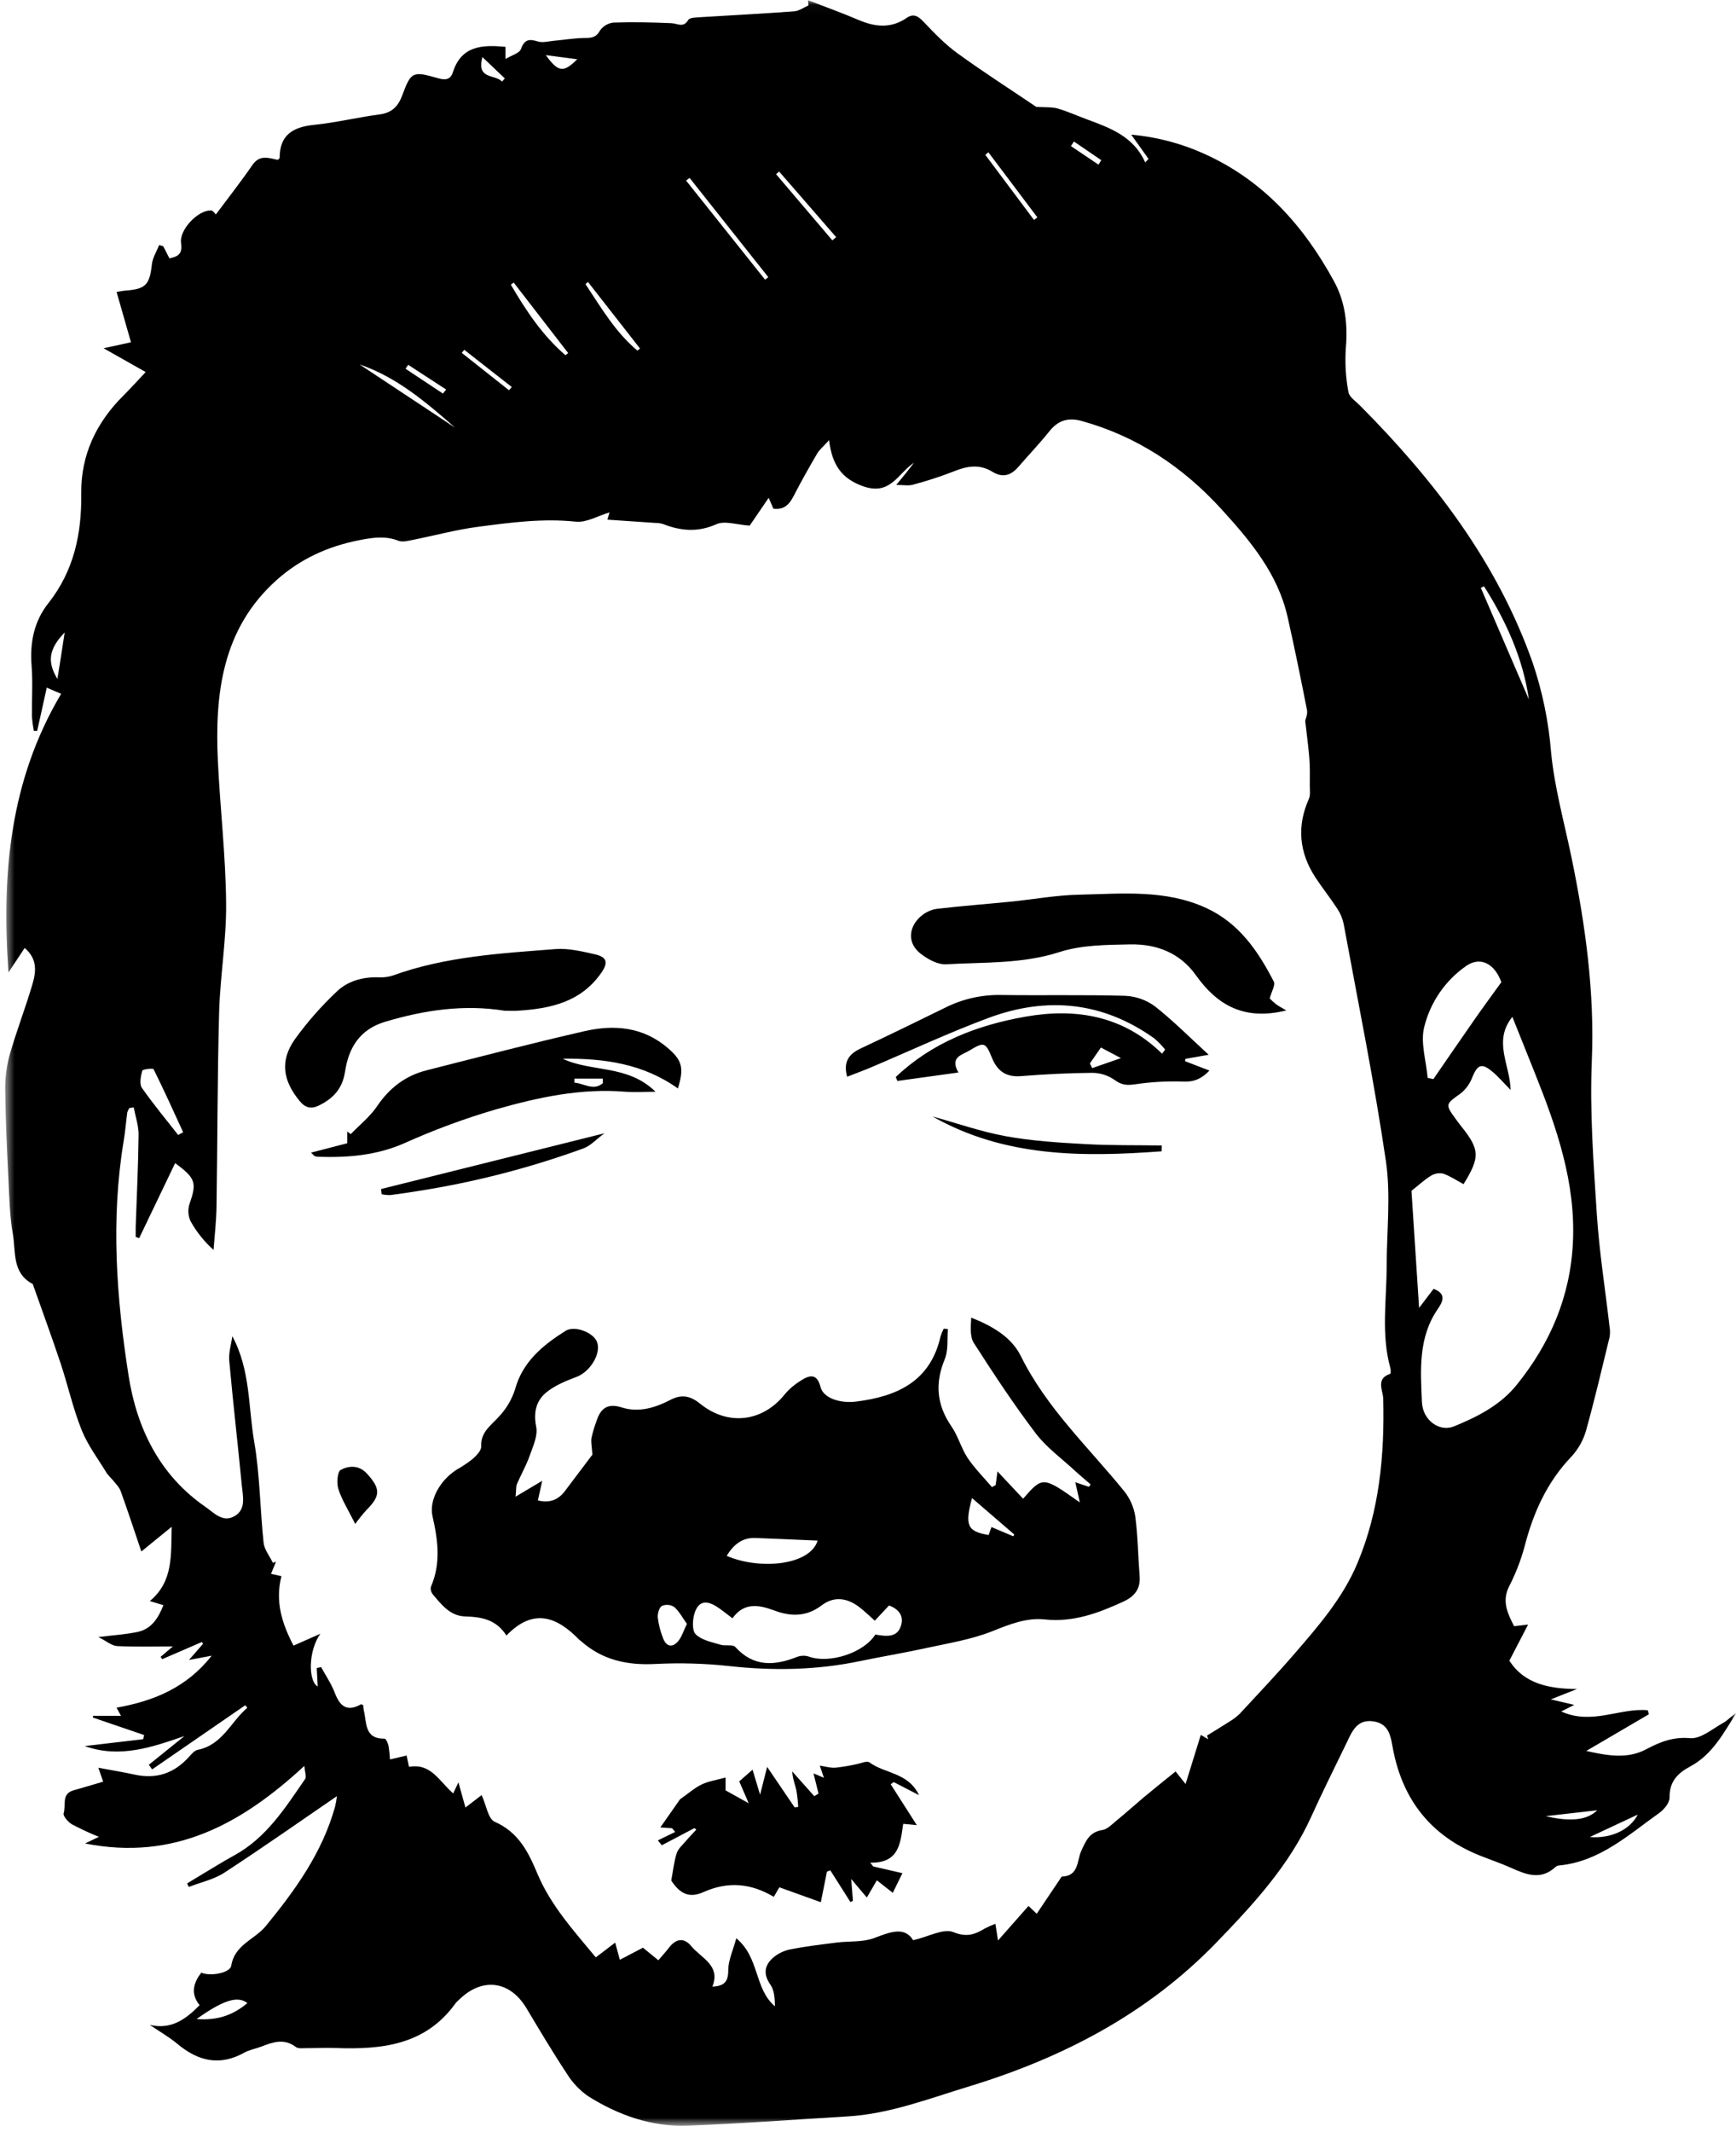 <svg width="180" height="221" viewBox="0 0 180 221" fill="none" xmlns="http://www.w3.org/2000/svg">
<g clip-path="url(#clip0_7_1114)">
<mask id="mask0_7_1114" style="mask-type:luminance" maskUnits="userSpaceOnUse" x="0" y="0" width="181" height="221">
<path d="M180.001 0.034H0.551V220.316H180.001V0.034Z" fill="white"/>
</mask>
<g mask="url(#mask0_7_1114)">
<path d="M15.531 209.868C17.735 210.381 19.234 209.313 20.697 207.825C19.753 206.662 20.029 205.534 20.873 204.453C21.747 204.856 23.848 204.515 23.978 203.722C24.332 201.545 26.412 201.017 27.543 199.643C30.621 195.895 33.415 192.01 34.738 187.261C34.827 186.899 34.892 186.531 34.932 186.16C31.13 188.762 27.248 191.494 23.272 194.085C22.19 194.796 20.816 195.086 19.575 195.57C19.518 195.448 19.458 195.327 19.399 195.205L20.816 194.347C21.976 193.658 23.12 192.938 24.305 192.289C27.632 190.466 29.58 187.364 31.641 184.378C31.797 184.148 31.608 183.68 31.557 183.025C25.022 189.06 18.052 192.89 8.818 191.064L10.254 190.377C9.3 189.994 8.368 189.561 7.46 189.081C7.062 188.846 6.51 188.205 6.597 187.932C6.867 187.12 6.326 185.914 7.633 185.554C8.604 185.284 9.569 184.989 10.695 184.659C10.562 184.277 10.4 183.804 10.197 183.214C11.517 183.463 12.756 183.666 13.984 183.931C16.221 184.418 18.065 183.788 19.585 182.097C19.856 181.805 20.159 181.429 20.502 181.359C23.077 180.842 23.929 178.443 25.641 177.007C25.571 176.918 25.503 176.826 25.433 176.736L15.772 183.388L15.434 182.906L19.126 179.931C15.75 181.091 12.426 182.265 8.782 180.969L14.844 180.258L14.944 179.825L9.64 178.016V177.835H12.547L12.085 176.991C15.907 176.306 19.339 174.932 21.947 171.603L19.593 172.044L21.046 170.377L20.941 170.18L16.821 171.962L16.651 171.724L17.922 170.643C16.104 170.643 14.119 170.702 12.142 170.605C11.582 170.575 11.044 170.091 10.202 169.669C11.804 169.469 13.083 169.398 14.314 169.128C15.709 168.814 16.415 167.708 16.943 166.366L15.536 165.942C18 163.881 17.716 161.151 17.803 158.241L14.655 160.802C13.903 158.582 13.243 156.564 12.52 154.565C12.369 154.141 12.007 153.786 11.709 153.416C11.493 153.196 11.288 152.966 11.095 152.726C10.192 151.238 9.11 149.818 8.469 148.222C7.571 145.991 7.051 143.608 6.289 141.317C5.369 138.555 4.363 135.824 3.394 133.078C1.231 131.953 1.653 129.746 1.333 127.918C0.998 125.986 0.963 124.001 0.865 122.035C0.717 119.059 0.576 116.1 0.544 113.13C0.511 111.882 0.656 110.635 0.974 109.427C1.682 106.923 2.637 104.486 3.37 101.984C3.735 100.74 3.911 99.403 2.559 98.251L0.879 100.786C0.157 90.596 1.001 80.9 6.34 71.909L4.847 71.273C4.66 72.112 4.501 72.845 4.338 73.578L3.852 75.755L3.508 75.741C3.412 75.253 3.347 74.759 3.313 74.262C3.289 72.512 3.413 70.746 3.275 69.012C3.083 66.61 3.53 64.389 5.012 62.52C7.671 59.153 8.477 55.323 8.425 51.133C8.377 47.16 9.983 43.792 12.799 40.995C13.556 40.244 14.268 39.446 15.106 38.561L10.741 36.094L13.581 35.475C13.078 33.714 12.599 32.04 12.088 30.26C12.453 30.203 12.737 30.136 13.024 30.117C15.109 29.965 15.517 29.503 15.745 27.412C15.818 26.722 16.239 26.06 16.502 25.4L16.924 25.519L17.568 26.779C18.412 26.593 18.95 26.36 18.774 25.208C18.56 23.817 20.532 21.767 21.879 21.808C22.093 21.808 22.298 22.157 22.379 22.23C23.653 20.517 24.968 18.854 26.166 17.109C26.924 16 27.857 16.371 28.793 16.569C28.879 16.487 28.995 16.428 28.995 16.368C28.995 13.964 30.391 13.163 32.574 12.939C34.851 12.706 37.096 12.16 39.371 11.857C40.621 11.692 41.264 11.045 41.692 9.925C42.614 7.434 42.774 7.353 45.335 8.084C46.103 8.303 46.688 8.33 46.958 7.486C47.842 4.719 50.017 4.629 52.408 4.857V6.117C53.074 5.714 53.855 5.517 54.012 5.089C54.374 4.094 54.845 4.007 55.754 4.294C56.23 4.448 56.82 4.294 57.355 4.235C58.407 4.14 59.46 3.964 60.512 3.937C61.22 3.937 61.764 3.956 62.191 3.193C62.351 2.957 62.56 2.759 62.804 2.612C63.047 2.465 63.32 2.373 63.603 2.341C65.605 2.271 67.615 2.317 69.616 2.403C70.252 2.43 70.863 2.928 71.369 2.06C71.507 1.83 72.11 1.819 72.502 1.789C75.783 1.581 79.067 1.419 82.345 1.175C82.851 1.138 83.335 0.775 83.827 0.561L83.781 0.021C85.528 0.699 87.297 1.332 89.02 2.068C90.743 2.804 92.388 2.974 94.013 1.854C94.703 1.378 95.179 1.651 95.734 2.23C96.845 3.396 97.979 4.583 99.274 5.522C102.047 7.526 104.927 9.376 107.445 11.075C108.381 11.137 109.052 11.075 109.655 11.245C110.691 11.543 111.681 11.992 112.693 12.368C115.114 13.261 117.542 14.137 118.741 16.828L119.09 16.474L117.294 13.956C119.884 14.184 122.418 14.845 124.791 15.909C130.937 18.648 135.183 23.385 138.334 29.181C139.503 31.326 139.757 33.674 139.541 36.13C139.446 37.633 139.536 39.142 139.811 40.622C139.892 41.144 140.571 41.585 141.012 42.029C148.704 49.77 155.255 58.282 158.929 68.72C159.934 71.701 160.57 74.794 160.822 77.93C161.174 81.627 162.201 85.26 162.953 88.916C164.384 95.857 165.347 102.806 165.05 109.955C164.83 115.251 165.228 120.582 165.572 125.883C165.826 129.776 166.445 133.641 166.889 137.514C166.953 137.872 166.953 138.238 166.889 138.596C166.102 141.823 165.347 145.061 164.455 148.258C164.169 149.266 163.65 150.192 162.94 150.962C160.392 153.621 158.972 156.802 158.071 160.313C157.684 161.735 157.148 163.112 156.473 164.422C155.707 165.955 156.305 167.199 156.995 168.546L158.444 168.376L156.502 172.114C158.012 174.5 160.587 175.038 163.519 175.057L162.323 175.527L160.798 176.131L163.232 176.701L161.88 177.383C165.071 178.83 167.973 176.98 170.854 177.258L170.968 177.672L164.476 181.475C166.762 181.989 168.761 182.316 170.676 181.308C172.128 180.539 173.467 179.996 175.247 180.15C176.348 180.247 177.57 179.171 178.698 178.551C179.161 178.297 179.509 177.854 180.01 177.572C178.706 179.636 177.548 181.849 175.274 183.071C173.921 183.793 173.088 184.659 173.11 186.317C173.11 186.858 172.545 187.545 172.047 187.899C168.839 190.179 165.864 192.936 161.666 193.344C161.529 193.352 161.399 193.403 161.293 193.49C159.751 194.932 158.201 194.272 156.616 193.563C155.55 193.087 154.433 192.719 153.351 192.281C148.407 190.269 145.48 186.601 144.455 181.386C144.206 180.123 144.131 178.681 142.429 178.411C140.65 178.14 140.16 179.533 139.57 180.748C138.353 183.258 137.106 185.754 135.954 188.297C133.66 193.357 129.985 197.334 126.176 201.28C118.957 208.759 110.131 213.313 100.318 216.294C96.229 217.538 92.234 219.088 87.911 219.351C82.38 219.683 76.854 220.103 71.32 220.311C67.577 220.454 64.117 219.229 60.977 217.254C60.093 216.636 59.344 215.844 58.778 214.926C57.315 212.713 55.954 210.427 54.591 208.147C52.879 205.278 50.009 204.902 47.61 207.247C47.472 207.363 47.346 207.491 47.231 207.631C44.126 211.958 39.598 212.44 34.811 212.264C33.783 212.226 32.752 212.283 31.724 212.278C31.37 212.278 30.913 212.345 30.68 212.161C29.477 211.242 28.308 211.645 27.11 212.11C26.523 212.34 25.871 212.44 25.33 212.743C22.793 214.16 20.559 213.635 18.422 211.858C17.524 211.112 16.494 210.522 15.531 209.868ZM63.2 53.108C61.975 53.467 60.79 54.19 59.698 54.068C56.303 53.708 52.979 54.154 49.657 54.587C47.301 54.893 44.986 55.526 42.647 55.988C42.214 56.075 41.7 56.194 41.318 56.048C39.966 55.52 38.706 55.704 37.28 55.98C34.005 56.616 31.113 57.941 28.676 60.124C23.026 65.185 22.258 71.914 22.593 78.933C22.828 83.834 23.405 88.727 23.445 93.628C23.486 97.393 22.823 101.162 22.72 104.938C22.536 111.645 22.555 118.361 22.45 125.075C22.428 126.565 22.25 128.05 22.144 129.543C21.19 128.698 20.387 127.697 19.767 126.584C19.502 126.029 19.458 125.394 19.642 124.807C20.416 122.581 20.31 122.135 18.16 120.55L14.43 128.326L14.068 128.196C14.068 127.855 14.068 127.512 14.068 127.171C14.176 123.974 14.338 120.78 14.37 117.582C14.37 116.649 14.043 115.713 13.865 114.778L13.416 114.84C13.319 114.979 13.245 115.132 13.197 115.294C13.064 116.273 12.991 117.261 12.826 118.234C11.474 126.381 12.071 134.517 13.332 142.578C14.187 148.036 16.543 152.894 21.308 156.183C22.195 156.794 23.096 157.843 24.322 157.137C25.547 156.432 25.182 155.068 25.071 153.938C24.657 149.634 24.157 145.339 23.77 141.036C23.694 140.203 23.973 139.337 24.089 138.485C25.982 142.015 25.731 145.802 26.358 149.426C26.953 152.867 26.959 156.407 27.332 159.891C27.408 160.613 27.962 161.287 28.297 161.982L28.619 161.86C28.449 162.268 28.281 162.671 28.1 163.118L29.182 163.361C28.5 165.998 29.255 168.303 30.434 170.559L33.212 169.331C31.954 171.113 31.946 174.229 32.942 174.797C32.909 174.178 32.877 173.531 32.842 172.882L33.296 172.782C33.78 173.68 34.378 174.54 34.727 175.487C35.268 176.877 36.009 177.445 37.432 176.639C37.472 176.615 37.57 176.701 37.67 176.747C37.671 176.92 37.686 177.091 37.716 177.261C38.043 178.522 37.743 180.236 39.88 180.201C40.015 180.201 40.223 180.672 40.285 180.948C40.362 181.413 40.412 181.883 40.434 182.354L42.16 181.949C42.254 182.389 42.333 182.76 42.408 183.12C44.694 182.722 45.503 184.578 46.993 185.876L47.534 184.721C47.832 185.803 48.029 186.509 48.259 187.339L49.939 186.049C50.412 187.072 50.609 188.51 51.291 188.813C53.75 189.895 54.764 191.91 55.705 194.158C57.093 197.482 59.492 200.109 61.775 202.87L63.787 201.337L64.269 203.119L66.665 201.867L68.264 203.168C68.683 202.676 69.043 202.286 69.362 201.867C70.089 200.92 70.92 200.785 71.683 201.713C72.716 202.96 74.752 203.693 73.865 205.9C75.104 205.848 75.515 205.378 75.51 204.198C75.51 203.181 75.999 202.164 76.343 200.89C78.777 202.9 78.19 206.127 80.354 207.939C80.33 207.16 80.305 206.316 79.892 205.718C79.105 204.601 79.261 203.682 80.186 202.881C80.699 202.455 81.31 202.164 81.963 202.034C83.551 201.726 85.163 201.534 86.773 201.331C88.06 201.169 89.45 201.312 90.627 200.871C92.304 200.241 93.781 199.627 94.684 201.093C96.307 200.715 97.835 199.841 98.841 200.249C100.229 200.812 101.076 200.501 102.114 199.876C102.469 199.691 102.835 199.528 103.21 199.389C103.294 199.93 103.353 200.314 103.48 201.12L106.642 197.539C106.685 197.577 106.953 197.834 107.494 198.351C108.341 197.087 109.117 195.938 109.888 194.788C109.964 194.68 110.05 194.496 110.134 194.493C111.868 194.429 111.659 192.841 112.103 191.859C112.582 190.796 112.963 189.874 114.305 189.668C114.821 189.59 115.292 189.084 115.738 188.719C116.701 187.929 117.632 187.096 118.589 186.284C119.671 185.381 120.777 184.502 121.892 183.599L122.928 184.9C123.485 183.101 123.988 181.489 124.507 179.812L125.289 180.264L125.148 179.882C125.93 179.398 126.717 178.925 127.488 178.427C127.873 178.201 128.229 177.928 128.548 177.616C130.442 175.568 132.373 173.539 134.196 171.427C136.698 168.533 139.221 165.639 140.733 162.047C143.038 156.575 143.563 150.833 143.422 144.971C143.4 144.1 142.611 142.889 144.152 142.388C144.217 142.367 144.214 141.955 144.152 141.75C143.195 138.282 143.771 134.763 143.779 131.263C143.779 127.62 144.223 123.914 143.701 120.349C142.494 112.119 140.828 103.956 139.322 95.768C139.204 95.202 138.98 94.665 138.662 94.183C137.939 93.071 137.106 92.035 136.387 90.937C134.704 88.349 134.445 85.633 135.719 82.782C135.886 82.401 135.805 81.9 135.808 81.457C135.808 80.515 135.835 79.563 135.765 78.638C135.675 77.421 135.494 76.204 135.332 74.708C135.364 74.53 135.602 74.032 135.519 73.599C134.888 70.375 134.231 67.156 133.509 63.954C132.497 59.469 129.66 56.08 126.671 52.799C122.673 48.407 117.913 45.226 112.136 43.627C110.756 43.246 109.701 43.568 108.801 44.709C107.789 45.972 106.664 47.144 105.606 48.374C104.824 49.28 103.967 49.559 102.88 48.885C101.562 48.074 100.251 48.301 98.877 48.864C97.495 49.401 96.085 49.859 94.652 50.238C94.195 50.368 93.673 50.26 92.929 50.26C93.418 49.662 93.705 49.321 93.984 48.972C94.262 48.623 94.508 48.296 94.768 47.958C93.097 49.075 92.334 51.379 89.531 50.411C87.268 49.629 86.259 48.158 85.969 45.618C85.353 46.297 84.96 46.611 84.725 47.016C83.887 48.45 83.067 49.897 82.31 51.374C81.861 52.25 81.325 52.87 80.189 52.726C80.049 52.402 79.9 52.053 79.702 51.593L77.731 54.479C76.432 54.395 75.164 53.938 74.276 54.333C72.343 55.193 70.593 55.031 68.751 54.314C68.488 54.234 68.214 54.195 67.939 54.198C66.316 54.081 64.666 53.973 62.978 53.86C63.073 53.53 63.157 53.254 63.2 53.108ZM156.63 112.965C155.905 112.232 155.361 111.586 154.72 111.056C153.638 110.15 153.2 110.339 152.667 111.632C152.427 112.285 152.017 112.862 151.48 113.303C149.857 114.472 149.808 114.421 150.995 116.054C151.179 116.311 151.371 116.56 151.569 116.809C153.441 119.159 153.462 119.963 151.75 122.73C151.052 122.356 150.373 121.894 149.627 121.634C149.192 121.545 148.739 121.627 148.364 121.864C147.733 122.24 147.187 122.759 146.351 123.422C146.589 127.084 146.854 131.158 147.141 135.553L148.645 133.579C150.027 134.093 149.573 134.953 149.086 135.659C147.036 138.634 147.29 141.999 147.436 145.32C147.517 147.2 149.243 148.455 150.771 147.83C153.205 146.835 155.558 145.639 157.244 143.554C160.735 139.245 162.829 134.358 163.091 128.748C163.386 122.554 161.404 116.868 159.156 111.245C158.388 109.325 157.617 107.402 156.811 105.392C154.774 107.921 156.578 110.366 156.63 112.965ZM148.026 111.716L148.621 111.843C150.092 109.711 151.555 107.572 153.04 105.449C153.852 104.288 154.693 103.152 155.669 101.797C154.993 99.917 153.546 99.092 152.061 100.088C149.888 101.587 148.334 103.825 147.687 106.385C147.249 108.013 147.877 109.928 148.026 111.716ZM18.466 117.637C18.641 117.542 18.817 117.447 18.99 117.35C17.987 115.167 17 112.973 15.928 110.82C15.866 110.691 14.793 110.82 14.752 110.967C14.598 111.54 14.433 112.346 14.717 112.757C15.901 114.445 17.213 116.022 18.476 117.637H18.466ZM158.526 72.498C157.914 68.233 156.164 64.384 153.876 60.773L153.538 60.919C155.202 64.78 156.865 68.639 158.526 72.498ZM47.196 44.331C44.188 41.699 41.159 39.097 37.283 37.771L47.196 44.331ZM53.263 29.286L52.971 29.511C54.539 32.191 56.243 34.766 58.627 36.814L58.913 36.595C57.031 34.159 55.147 31.723 53.263 29.286ZM71.504 18.443L71.136 18.713L79.332 28.992L79.659 28.721L71.504 18.443ZM20.383 209.259C22.588 209.432 24.189 208.834 25.652 207.606C24.643 206.825 23.169 207.284 20.383 209.259ZM60.955 29.224L60.709 29.454C62.332 31.889 63.814 34.439 66.092 36.341L66.362 36.124C64.568 33.825 62.769 31.525 60.966 29.224H60.955ZM80.79 17.783L80.468 18.053C82.415 20.34 84.361 22.626 86.305 24.913L86.697 24.577L80.79 17.783ZM102.482 15.784L102.168 16.055L107.213 22.798L107.559 22.527L102.482 15.784ZM6.705 65.552C5.047 67.267 4.874 68.595 5.953 70.367C6.21 68.787 6.435 67.343 6.705 65.552ZM164.844 190.396C167.07 190.577 169.004 189.641 169.813 188.072L164.844 190.396ZM160.278 188.232C162.94 188.867 164.606 188.608 165.615 187.623L160.278 188.232ZM59.836 6.141L56.59 5.714C57.885 7.486 58.418 7.567 59.836 6.155V6.141ZM50.02 5.914C49.387 8.294 51.318 7.659 52.056 8.454L52.343 8.129L50.02 5.914ZM52.771 40.444L53.068 40.114L48.135 36.254L47.883 36.576L52.771 40.444ZM45.925 40.79L46.26 40.373L42.322 37.809C42.235 37.947 42.146 38.08 42.051 38.22L45.925 40.79ZM113.899 17.066C113.994 16.912 114.088 16.755 114.186 16.601L111.354 14.667L111.04 15.14L113.899 17.066Z" fill="black"/>
<path d="M53.459 155.121L56.223 153.474L55.771 155.511C56.964 155.806 57.867 155.47 58.565 154.551L61.424 150.764C61.373 149.971 61.254 149.479 61.332 149.019C61.469 148.407 61.65 147.805 61.873 147.218C62.292 145.936 63.044 145.419 64.445 145.866C66.231 146.439 67.935 145.903 69.522 145.084C70.694 144.475 71.597 144.681 72.595 145.487C75.497 147.829 79.087 147.38 81.386 144.492C81.85 143.947 82.398 143.48 83.009 143.107C83.904 142.528 84.702 142.276 85.081 143.764C85.351 144.846 86.996 145.487 88.791 145.262C92.997 144.735 96.457 143.185 97.514 138.541C97.603 138.255 97.715 137.976 97.85 137.708L98.285 137.754C98.193 138.798 98.342 139.942 97.961 140.864C96.917 143.383 97.122 145.628 98.669 147.864C99.351 148.854 99.662 150.099 100.333 151.11C101.058 152.192 102.002 153.131 102.854 154.131L103.238 153.918C103.289 153.517 103.343 153.106 103.424 152.5L106.081 155.332C108.125 153.001 108.125 153.001 111.963 155.716C111.801 154.989 111.661 154.364 111.496 153.626L112.907 154.102L113.081 153.847C112.54 153.371 111.972 152.912 111.439 152.419C110.065 151.148 108.499 150.017 107.382 148.546C105.101 145.536 103.016 142.374 100.974 139.193C100.547 138.525 100.657 137.51 100.703 136.564C102.867 137.421 104.869 138.568 105.843 140.54C108.518 145.949 112.856 149.99 116.567 154.556C117.171 155.314 117.567 156.216 117.714 157.174C117.984 159.222 118.001 161.305 118.166 163.371C118.268 164.702 117.608 165.478 116.478 165.997C113.892 167.185 111.293 168.161 108.328 167.845C106.435 167.637 104.671 168.356 102.875 169.07C100.695 169.936 98.315 170.312 96.002 170.817C93.69 171.323 91.421 171.694 89.135 172.17C84.637 173.106 80.128 173.181 75.565 172.673C73.021 172.398 70.46 172.328 67.905 172.462C65.016 172.605 62.452 172.051 60.258 170.103C60.191 170.044 60.11 169.998 60.047 169.936C57.743 167.569 55.309 166.606 52.509 169.514C51.427 167.81 49.886 167.588 48.203 167.531C46.672 167.48 45.769 166.311 44.868 165.229C44.783 165.125 44.722 165.004 44.689 164.873C44.656 164.743 44.651 164.607 44.676 164.475C45.72 162.04 45.428 159.714 44.844 157.139C44.479 155.541 45.561 153.469 47.327 152.335C47.915 152.005 48.477 151.63 49.007 151.213C49.396 150.867 49.91 150.345 49.891 149.923C49.821 148.354 50.997 147.691 51.828 146.718C52.536 145.943 53.071 145.025 53.394 144.026C54.181 141.129 56.282 139.428 58.625 137.943C59.59 137.329 61.527 138.119 61.898 139.068C62.374 140.286 61.173 142.19 59.774 142.709C58.668 143.12 57.513 143.599 56.623 144.332C55.593 145.192 55.295 146.388 55.595 147.87C55.788 148.8 55.257 149.92 54.911 150.905C54.565 151.889 54.005 152.86 53.583 153.85C53.496 154.102 53.532 154.437 53.459 155.121ZM90.704 167.975C90.095 167.434 89.622 166.963 89.081 166.555C87.842 165.605 86.468 165.419 85.213 166.373C83.628 167.582 82.005 167.563 80.274 166.914C78.651 166.306 77.118 166.073 75.946 167.726C75.33 167.269 74.816 166.828 74.245 166.476C73.179 165.822 72.417 165.989 72.03 167.158C71.803 167.842 71.735 168.981 72.133 169.381C72.744 169.992 73.804 170.193 74.7 170.463C75.197 170.62 75.976 170.404 76.247 170.704C78.14 172.795 80.304 172.651 82.652 171.726C83.04 171.579 83.467 171.568 83.863 171.694C85.973 172.462 89.543 171.331 90.758 169.414C91.859 169.581 93.111 169.822 93.463 168.332C93.69 167.398 93.117 166.747 92.183 166.395L90.704 167.975ZM75.351 161.253C78.692 162.716 83.969 162.284 84.778 159.674C82.584 159.582 80.45 159.479 78.324 159.403C76.969 159.352 76.071 160.071 75.351 161.248V161.253ZM71.224 168.305C70.786 167.696 70.437 167.023 69.907 166.552C69.718 166.429 69.501 166.356 69.277 166.338C69.053 166.32 68.828 166.358 68.622 166.449C68.327 166.641 68.167 167.261 68.205 167.68C68.296 168.386 68.473 169.078 68.733 169.741C69.073 170.709 69.763 170.823 70.388 170.011C70.723 169.552 70.894 168.986 71.224 168.299V168.305ZM100.785 155.265C100.019 158.097 100.29 158.724 102.505 159.095C102.597 158.84 102.689 158.581 102.802 158.27L105.066 159.227L105.166 159.041L100.785 155.265Z" fill="black"/>
<path d="M71.998 189.473L68.62 191.25C68.485 191.08 68.35 190.912 68.209 190.745L70.01 189.868L69.686 189.484L68.466 189.403L70.503 186.493C71.363 185.887 72.009 185.305 72.761 184.946C73.47 184.602 74.289 184.491 75.231 184.231V185.56L77.63 186.896C77.281 186.084 76.994 185.427 76.648 184.626L78.03 183.417C78.301 184.34 78.544 185.116 78.812 186.006C79.066 185.002 79.285 184.142 79.542 183.125C80.643 184.748 81.517 186.036 82.39 187.32L82.763 187.277C82.733 186.694 82.668 186.113 82.569 185.538C82.425 184.905 82.171 184.299 82.147 183.601L84.432 186.163L84.868 185.892C84.706 185.246 84.546 184.597 84.349 183.801L85.43 184.256L85 182.998C85.582 183.085 86.099 183.242 86.599 183.212C87.32 183.135 88.036 183.017 88.744 182.86C89.22 182.779 89.88 182.46 90.15 182.66C91.743 183.842 94.162 183.685 95.29 186.055L92.668 184.702L92.355 184.929L95.059 189.162L93.65 189.03C93.353 191.018 93.25 193.117 90.231 193.055L90.54 193.447L93.569 194.142L92.571 196.179L90.918 194.883L89.88 196.668L88.257 194.745C88.333 195.694 88.384 196.349 88.436 197.001L88.181 197.139C87.485 196.042 86.789 194.946 86.093 193.85L85.744 193.98C85.539 195.016 85.33 196.051 85.109 197.152L80.811 195.608L80.229 196.595C77.862 195.183 75.485 194.972 72.961 196.095C71.482 196.76 70.511 196.303 69.599 194.902C69.81 193.788 69.894 192.895 70.167 192.067C70.321 191.597 70.776 191.215 71.117 190.812C71.457 190.409 71.831 190.025 72.199 189.63L71.998 189.473Z" fill="black"/>
<path d="M131.651 103.49C131.867 103.705 132.094 103.907 132.332 104.096C132.584 104.288 132.873 104.429 133.371 104.724C129.008 105.806 126.209 104.183 123.999 101.075C122.335 98.743 119.904 97.829 117.185 97.88C114.729 97.929 112.152 97.934 109.861 98.673C105.979 99.922 102.038 99.714 98.108 99.941C97.486 99.979 96.775 99.687 96.215 99.357C95.23 98.778 94.322 98.005 94.481 96.698C94.614 95.516 95.834 94.348 97.186 94.191C99.734 93.891 102.295 93.704 104.849 93.447C107.178 93.212 109.498 92.782 111.827 92.73C116.298 92.636 120.842 92.151 125.1 94.123C128.481 95.689 130.455 98.581 132.081 101.746C132.251 102.108 131.843 102.752 131.651 103.49Z" fill="black"/>
<path d="M120.807 108.783C120.473 108.366 120.101 107.981 119.695 107.633C114.359 103.814 108.546 103.257 102.509 105.496C98.341 107.044 94.302 108.94 90.205 110.671C89.428 110.998 88.636 111.282 87.835 111.596C87.421 110.084 87.987 109.253 89.231 108.672C92.163 107.298 95.073 105.878 97.981 104.45C99.753 103.554 101.716 103.099 103.702 103.124C108.029 103.187 112.357 103.084 116.685 103.211C117.8 103.263 118.874 103.647 119.768 104.314C121.662 105.805 123.379 107.541 125.327 109.321L122.925 109.74L122.873 109.986L125.402 110.957C124.648 111.755 123.874 112.148 122.714 112.099C121.023 112.04 119.329 112.136 117.656 112.386C116.825 112.505 116.276 112.453 115.576 111.934C114.901 111.459 114.097 111.2 113.271 111.193C110.796 111.209 108.319 111.342 105.852 111.534C104.297 111.658 103.401 110.993 102.842 109.616C102.195 108.012 102.03 107.963 100.513 108.883C99.747 109.345 98.446 109.559 99.377 111.158L93.047 112.034C92.991 111.899 92.937 111.763 92.88 111.626C96.626 108.063 101.284 106.259 106.304 105.375C111.543 104.45 116.455 105.256 120.49 109.207L120.807 108.783ZM113.004 110.222L113.25 110.703L116.225 109.667L114.15 108.569L113.004 110.222Z" fill="black"/>
<path d="M52.335 104.758C48.107 104.076 44.009 104.685 39.944 105.897C37.288 106.687 36.144 108.602 35.77 111.103C35.5 112.878 34.486 113.911 32.976 114.62C32.235 114.958 31.624 114.798 31.083 114.13C29.32 111.999 29.003 109.949 30.572 107.714C31.856 105.939 33.305 104.288 34.9 102.784C36.054 101.669 37.604 101.244 39.265 101.293C39.757 101.322 40.251 101.26 40.72 101.109C46.17 99.135 51.894 98.811 57.585 98.367C58.937 98.261 60.349 98.608 61.691 98.908C62.97 99.206 63.081 99.779 62.326 100.855C60.211 103.871 57.052 104.547 53.671 104.755C53.227 104.782 52.786 104.758 52.335 104.758Z" fill="black"/>
<path d="M32.254 119.461L36.008 118.488V117.276L36.368 117.546C37.29 116.586 38.37 115.731 39.105 114.644C40.385 112.751 42.043 111.488 44.225 110.933C49.675 109.551 55.118 108.128 60.595 106.876C63.684 106.165 66.702 106.427 69.25 108.629C70.73 109.9 70.943 110.676 70.291 112.813C66.694 110.241 62.602 109.675 58.352 109.732C61.328 111.149 65.079 110.308 67.968 113.154C66.708 113.154 65.783 113.219 64.871 113.154C60.251 112.767 55.797 113.733 51.428 114.977C48.196 115.923 45.033 117.091 41.961 118.471C39.051 119.759 36.065 119.991 32.984 119.894C32.849 119.888 32.717 119.859 32.592 119.808C32.535 119.756 32.481 119.672 32.254 119.461ZM62.513 112.261L62.494 111.793H59.562C59.562 111.934 59.562 112.064 59.562 112.215C60.543 112.269 61.514 113.108 62.513 112.261Z" fill="black"/>
<path d="M62.67 117.457C61.837 118.071 61.245 118.745 60.506 119.02C54.877 121.07 49.06 122.562 43.139 123.475C42.252 123.619 41.359 123.746 40.467 123.862C40.167 123.865 39.867 123.836 39.574 123.775C39.552 123.592 39.531 123.41 39.512 123.235L62.67 117.457Z" fill="black"/>
<path d="M120.442 119.327C112.262 119.928 104.169 119.955 96.693 115.716C99.225 116.414 101.727 117.296 104.302 117.764C106.985 118.251 109.736 118.426 112.468 118.575C115.127 118.727 117.796 118.681 120.46 118.721C120.455 118.927 120.447 119.127 120.442 119.327Z" fill="black"/>
<path d="M36.831 157.946C36.095 156.472 35.441 155.444 35.084 154.325C34.889 153.719 34.978 152.531 35.33 152.342C36.157 151.904 37.223 151.828 38.034 152.718C39.476 154.292 39.471 155.03 37.994 156.505C37.581 156.965 37.193 157.446 36.831 157.946Z" fill="black"/>
</g>
</g>
<defs>
<clipPath id="clip0_7_1114">
<rect width="180" height="221" fill="white"/>
</clipPath>
</defs>
</svg>
